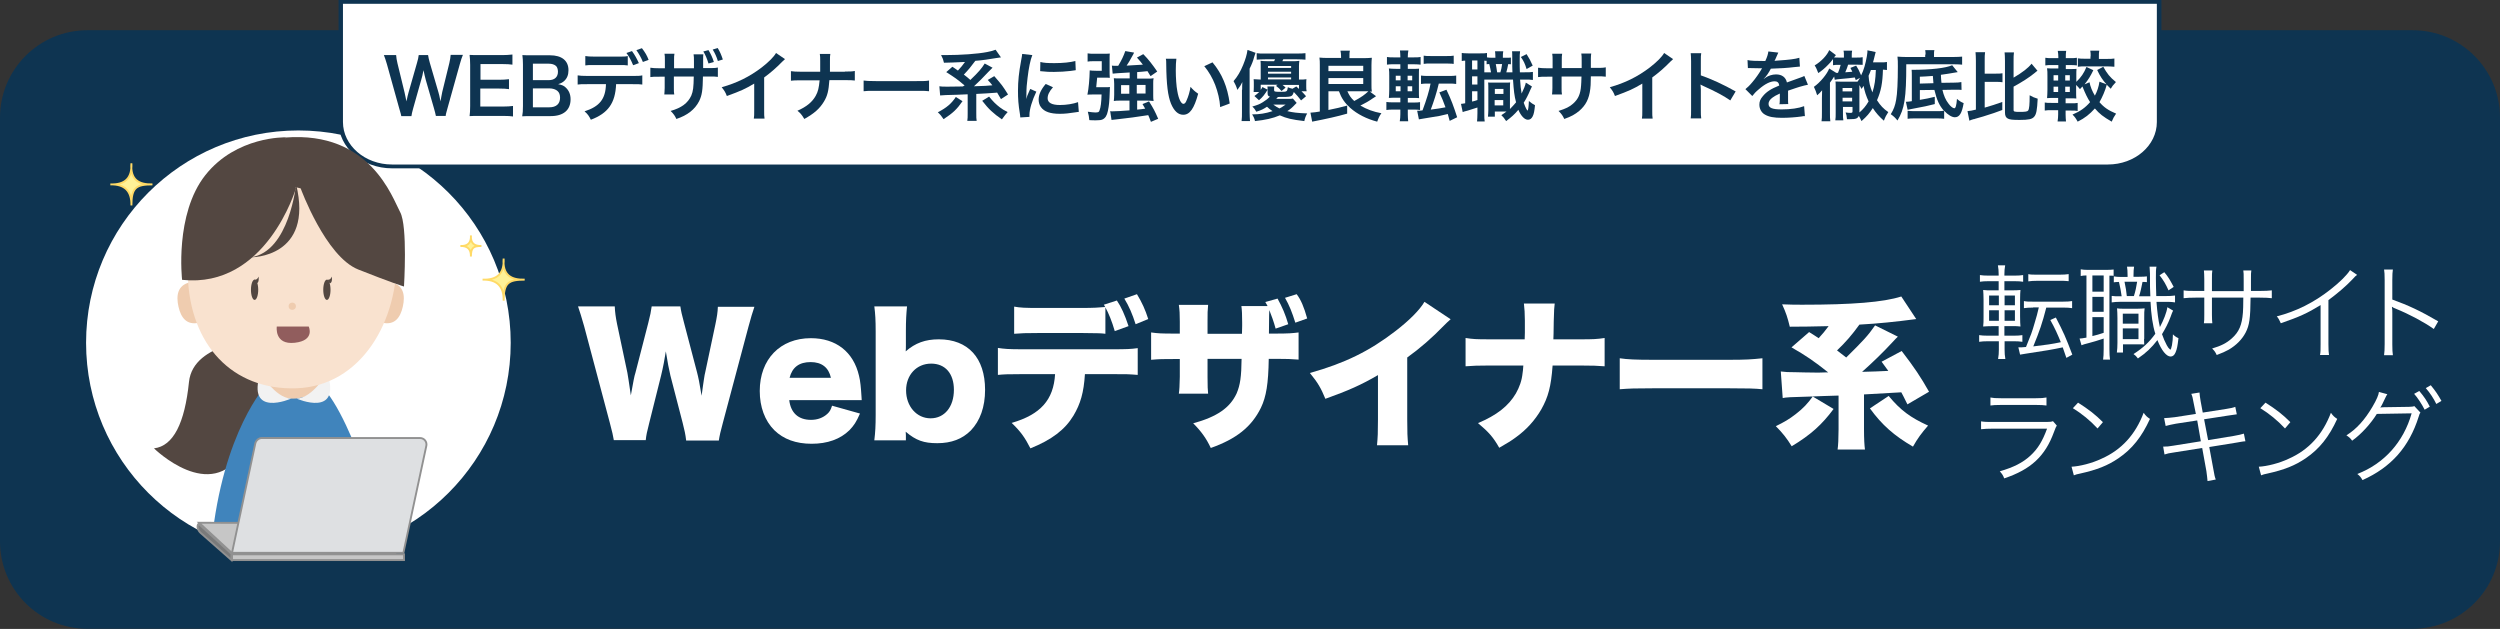 <?xml version="1.0" encoding="UTF-8"?> <svg xmlns="http://www.w3.org/2000/svg" xmlns:xlink="http://www.w3.org/1999/xlink" version="1.1" id="Layer_2" x="0px" y="0px" viewBox="0 0 1307 328.8" style="enable-background:new 0 0 1307 328.8;" xml:space="preserve"><rect x="0" y="0" width="1307" height="328.8" fill="#333333" stroke="none"/> <style type="text/css"> .st0{fill:#0E3451;} .st1{fill:#FFFFFF;} .st2{fill:#534741;} .st3{fill:#4084BC;} .st4{fill:#EFCCAF;} .st5{fill:#F2F2F2;} .st6{fill:#F9E2CF;} .st7{fill:#915D5D;} .st8{fill:#C6C6C6;stroke:#919191;stroke-miterlimit:10;} .st9{fill:#7A7A7A;stroke:#919191;stroke-miterlimit:10;} .st10{fill:#DEE0E2;stroke:#919191;stroke-miterlimit:10;} .st11{fill:#FFF297;stroke:#FFDA66;stroke-miterlimit:10;} </style> <g id="Layer_1-2"> <g> <path class="st0" d="M45.7,15.8h1215.6c25.3,0,45.7,20.5,45.7,45.7V283c0,25.3-20.5,45.7-45.7,45.7H45.7C20.5,328.8,0,308.3,0,283 V61.5C0,36.2,20.5,15.8,45.7,15.8z"></path> <circle class="st1" cx="156" cy="179.2" r="111"></circle> <g> <path class="st1" d="M178.2,1h950.6v62.8c0,12.8-12,23.2-26.7,23.2H204.9c-14.8,0-26.7-10.4-26.7-23.2V1L178.2,1z"></path> <path class="st0" d="M1102.1,88H204.9C189.6,88,177,77.2,177,63.8V0H1130v63.8C1130,77.2,1117.4,88,1102.1,88z M179.3,2v61.8 c0,12.2,11.5,22.2,25.6,22.2h897.1c14.1,0,25.6-9.9,25.6-22.2V2H179.3z"></path> </g> <g> <path class="st2" d="M136.7,177.4l11.1,5.8c-20.4,5.6-4.3,25.1-20.9,52.8s-46.4-1.6-46.4-1.6c10.2-1.2,16.1-13.3,18.3-34.7 S136.7,177.5,136.7,177.4L136.7,177.4z"></path> <path class="st3" d="M139.2,201.3c0,0-22.7,23.8-28.6,82.6c0,0,81.6,1.7,87.7,0s-17.6-76.6-33.4-84.2L139.2,201.3L139.2,201.3z"></path> <path class="st4" d="M137.1,194.7l-0.4,9.8c0,0,11.4,5.2,19.9,3.6s12.5-5.1,12.5-5.1l-1.5-8.5L137.1,194.7L137.1,194.7z"></path> <path class="st4" d="M104.1,168.7c-6.5,1.5-9.5-2.6-10.8-8.4c-1.3-5.8-0.5-11.2,6-12.7"></path> <path class="st5" d="M136.2,194.7c0,0,7.3,13.2,16,13.7C152.2,208.4,128.5,218.8,136.2,194.7z"></path> <path class="st5" d="M171.1,194.7c0,0-7.3,13.2-16,13.7C155.1,208.4,178.8,218.8,171.1,194.7z"></path> <path class="st4" d="M199.8,168.7c6.5,1.5,9.5-2.6,10.8-8.4c1.3-5.8,0.5-11.2-6-12.7"></path> <path class="st6" d="M207.4,132.3c1.2,35.7-18.7,69.5-52.4,70.7c-33.7,1.1-55.6-22.9-56.8-58.6c-1.2-35.7,18.7-69.5,52.4-70.7 S206.2,96.6,207.4,132.3L207.4,132.3z"></path> <ellipse class="st2" cx="133.1" cy="151.5" rx="1.9" ry="5.3"></ellipse> <ellipse class="st2" cx="170.9" cy="151.5" rx="1.9" ry="5.3"></ellipse> <circle class="st4" cx="152.8" cy="160.1" r="1.9"></circle> <path class="st7" d="M144.7,170.7c0,0-1.4,9.7,9.4,8.5s7.3-8.5,7.3-8.5"></path> <path class="st2" d="M171.2,146.2c0,0,1.4,0.5,2.3-1.6c0,0,0.5,3.5-1.2,3.5L171.2,146.2L171.2,146.2z"></path> <path class="st2" d="M132.9,146.2c0,0,1.4,0.5,2.3-1.6c0,0,0.5,3.5-1.2,3.5L132.9,146.2L132.9,146.2z"></path> <path class="st2" d="M154.7,98.5c0,0-15.5,52.5-59.5,47.8c0,0-4-34.4,12.2-54.8c16.2-20.4,41.9-19.7,41.9-19.7L154.7,98.5 L154.7,98.5z"></path> <path class="st2" d="M149.2,71.9l-2.8,23.9l10.8,2.7c0,0,13,35.6,30.1,42.4s23.9,8.9,23.9,8.9s2-31.6-2-38.9 S193.7,68.4,149.2,71.9L149.2,71.9z"></path> <path class="st2" d="M154.8,96.3c0,0-3.5,35.3-23.6,38.2C131.1,134.6,164.2,134.8,154.8,96.3z"></path> <g> <polygon class="st8" points="104.1,273.3 193.6,273.5 206.3,289.1 121.2,289.1 "></polygon> <path class="st9" d="M121,289.5l-17.2-15.7l0,0c-1,1.2-0.5,3.4,1.2,4.9l16,14.1V289.5z"></path> <path class="st10" d="M136.9,229h82.7c2.1,0,3.7,1.9,3.3,4l-12,56h-89.6l12.2-57.3C133.9,230.2,135.3,229,136.9,229z"></path> <rect x="121.3" y="289.8" class="st8" width="89.9" height="3"></rect> </g> </g> <g> <path class="st1" d="M358.7,230.1c-0.3-2.7-0.9-5.6-1.8-9l-6.4-24.7c-0.8-3.3-1.5-7.1-2.4-12.7c-0.5,3.4-1.5,8.7-2.5,12.7 l-6.2,24.8c-1.1,4.2-1.6,6.6-1.8,8.9h-16.7c-0.4-2.4-0.8-4.2-2.1-9.1l-13.4-50.4c-1.2-4.3-2.4-8.1-3.2-10.4h19.2 c0.1,3,0.5,5.7,1.2,9.2l5.4,25.5c0.3,1.3,0.8,5.2,1.8,11.8c1.3-7.1,1.8-10.1,2.4-11.8l6.7-26c1-3.8,1.5-6.4,1.8-8.7h15 c0.3,2.2,0.8,4.5,1.9,8.5l6.8,25.9c0.7,2.7,1.3,5.5,2.4,12.3c0.2-1.6,0.2-1.6,0.7-5.1c0.3-1.8,0.8-5.9,1.2-7.2l5.3-25 c0.8-3.9,1.2-6.3,1.3-9.2h19.1c-0.8,2.3-2,6.2-3.1,10.4l-13.4,50.3c-1.1,3.9-1.8,7.1-2.1,9.2H358.7z"></path> <path class="st1" d="M412.6,209.1c0.8,6.8,4.8,10.4,11.4,10.4c3.4,0,6.3-1.1,8.5-3.1c1.3-1.2,1.8-2.1,2.5-4.3l14.6,4.1 c-1.9,4.4-3.2,6.3-5.5,8.7c-4.8,4.7-11.5,7.1-19.8,7.1c-8.2,0-14.7-2.4-19.5-7.1c-5-5-7.6-12.2-7.6-20.5 c0-16.6,10.7-27.6,26.7-27.6c13.1,0,22.3,7.1,25.2,19.7c0.7,2.7,1,6.2,1.3,11c0,0.3,0,0.8,0.1,1.7H412.6z M434.4,197.5 c-1.2-5.4-4.8-8.2-10.6-8.2c-6,0-9.6,2.7-11,8.2H434.4z"></path> <path class="st1" d="M457.1,230.1c0.5-4,0.7-7.6,0.7-13.2v-43.5c0-6.1-0.2-9.2-0.7-13.2h17.1c-0.4,4-0.6,7.1-0.6,13.2v7.1 c0,1.3,0,2-0.1,3.2c5-4.4,10.3-6.3,17.3-6.3c15.3,0,24.2,9.7,24.2,26.4c0,9-2.6,16.2-7.5,21.3c-4.4,4.4-10.1,6.6-17.5,6.6 c-7,0-11.1-1.4-16.5-6c0,0.3,0.1,1.3,0.1,1.8v2.7H457.1z M486.8,190.1c-7.6,0-13.1,5.9-13.1,14c0,8.3,5.5,14.6,12.8,14.6 c7.3,0,12.2-6,12.2-14.9C498.7,195.3,494.2,190.1,486.8,190.1z"></path> <path class="st1" d="M567.2,195.6c-0.6,9.6-2.3,15.5-6,21.7c-4.4,7.3-11.3,12.6-22.5,17.1c-2.9-5.7-5.1-8.8-9.8-13.3 c15.1-4.4,21.9-12,22.7-25.5h-17.2c-7.7,0-9.6,0.1-12.7,0.4v-14.1c3.3,0.5,5.5,0.7,12.9,0.7h46.8c7.7,0,9.9-0.1,13.4-0.6v14 c-5-0.4-5.5-0.4-13.1-0.4H567.2z M565.4,161c6.3,0,9.2-0.2,12.4-0.5c-0.3-0.5-0.3-0.6-0.7-1.2l6.8-2.2c2.2,3.2,4.2,7.6,6.1,13.4 l-7.2,2.6c-1.5-5.2-3.2-9.3-4.9-12.4v13.8c-2.5-0.3-3-0.3-12.3-0.4h-22.3c-7.1,0-9.4,0.1-13.1,0.4v-14.2 c3.4,0.6,5.5,0.7,13.4,0.7H565.4z M593.7,169.5c-1.7-5.3-3.4-9.3-5.9-13.4l6.6-2.3c2.7,4.5,4.3,8,5.9,13L593.7,169.5z"></path> <path class="st1" d="M662.6,159.8c-0.3-0.5-0.5-0.9-1.1-1.9l6.4-1.8c2.4,4.3,4.2,8.5,5.6,13.4l-6.6,2.3c-0.9-3.4-2.4-7.5-3.3-9.7 c-0.1,1.3-0.1,1.5-0.1,2.7c0,1.8,0,5-0.1,9.6h3.4c7,0,9-0.2,12.1-0.6V188c-3.7-0.3-6.2-0.4-11.8-0.4h-3.8 c-0.2,13-1.3,19.8-4.1,25.6c-4.9,10-12.9,16.3-26.2,21c-2.4-5.1-5-8.7-9.2-12.9c12.5-3.4,19.2-8.1,22.7-15.6 c1.9-4.5,2.5-8.8,2.6-18.1h-17.8v9.5c0,5.2,0.1,6.5,0.3,8.7h-15.3c0.3-2,0.4-4.1,0.5-8.8v-9.3h-3.2c-6,0-7.1,0-11.8,0.4v-14.3 c3.5,0.5,5.4,0.6,12.1,0.6h2.9v-6.2c0-4-0.1-6-0.5-8.8h15.3c-0.3,3.4-0.3,3.9-0.3,8.6v6.5h18c0-1.8,0.1-3.5,0.1-4.1 c0-0.9,0-1.6,0-1.8c0-4-0.1-6.4-0.4-8.6H662.6z M677.2,168.7c-1.7-5.4-3.1-9-5.4-13l6.1-1.9c2.2,2.9,3.8,6.6,5.5,12.7 L677.2,168.7z"></path> <path class="st1" d="M758.4,166.9c-1.8,1.6-1.9,1.7-3.3,3.1c-6.6,6.8-12.6,12-19.4,16.9v32.3c0,6.9,0.1,9.1,0.5,13.6h-16.3 c0.4-4.5,0.5-6.3,0.5-13.5v-23.2c-8.7,5.1-15.5,8.1-27.5,12.4c-2.3-5.6-3.9-8.4-8.1-13.5c18.2-5.1,31.1-11.4,44.6-21.8 c7.2-5.5,12.9-11.2,15.3-15.4L758.4,166.9z"></path> <path class="st1" d="M826.3,177.4c6.6,0,8.7-0.1,12.6-0.7v14.8c-4.1-0.3-6.1-0.4-12.3-0.4h-14.9c-0.8,11-2.3,16.5-5.9,22.9 c-3.3,5.7-7.8,10.7-13.4,14.7c-2.4,1.8-4.3,2.9-8.6,5.4c-3.1-5.5-5.5-8.2-11.1-12.9c9.8-4.1,16-9,19.8-15.5 c1.9-3.4,3.1-6.7,3.5-10.6c0.2-1.3,0.2-1.3,0.4-4h-18c-6,0-8,0.1-12.2,0.4v-14.8c3.8,0.6,5.5,0.7,12.4,0.7h18.5 c0-1.2,0-1.2,0.1-3.4v-4.4c0-0.5,0-0.5,0-2c0-3.4-0.2-6.5-0.5-8.9h16.1c-0.3,2.4-0.3,2.7-0.5,9.2c-0.1,3.2-0.1,3.2-0.1,6.6 c0,1.1-0.1,2.1-0.1,2.9H826.3z"></path> <path class="st1" d="M846.8,187.3c3.9,0.6,8.5,0.8,17.2,0.8h40.2c8.4,0,11.6-0.2,17.2-0.8v16.2c-4-0.4-7.7-0.5-17.3-0.5h-40 c-9.4,0-12.2,0.1-17.3,0.5V187.3z"></path> <path class="st1" d="M958.6,213.8c-6,8.1-11.9,13.5-21.9,19.5c-2.5-4.1-4.9-7.1-8.3-10.5c4.5-2.2,6.9-3.6,10.4-6.3 c4-3.1,6.2-5.5,8.9-9.2L958.6,213.8z M992.2,176c-0.4,0.3-1.5,1.5-3,3.1c-4.5,4.9-10.7,10.9-15.7,15.3c5-0.1,9.6-0.3,13.7-0.5 c-1.1-1.5-1.8-2.5-3.5-4.8l10.5-5.6c6.6,8.6,9.9,13.5,14.3,21.3l-11.3,6.6c-1.9-3.9-2.5-5-3.2-6.3c-11.6,0.7-18.1,1-19.5,1.1 v18.2c0,5,0.2,8.4,0.5,10.6h-14.3c0.3-2,0.5-5.9,0.5-10.6v-17.6c-5.9,0.2-10.7,0.3-14.4,0.5c-11.3,0.3-12.9,0.4-14.8,0.8l-1-13.9 c2.4,0.3,3.6,0.4,8.2,0.4c1.3,0,2.7,0.1,4.1,0.1c3.6,0.1,5.8,0.1,7.3,0.1c0.7,0,1.5,0,3.4-0.1c0.3,0,0.9,0,1.8,0 c-7.3-5.8-11.5-8.7-19.2-13.1l9.2-8c2.5,1.6,3.1,1.9,5,3.2c2.3-2.5,3-3.4,5.2-6.3c-7.7,0.2-14.5,0.3-20.3,0.3 c-1.2-4.9-1.9-7.1-4-11.7c5,0.2,7.1,0.2,10.6,0.2c26.1,0,42.3-1.3,51.7-4.3l7.8,11.8c-10.5,1.4-20.2,2.4-29.7,2.9 c-3.9,5.4-7.2,9.2-11.7,13.5c1.9,1.4,2.4,1.8,4.8,3.7c8.8-8.7,11.3-11.3,15.1-16.8L992.2,176z M987.4,207 c6.2,7.5,11.4,11.3,20.6,15.5c-3.4,3.9-5.5,6.7-7.9,11c-9.8-5.7-16.2-11.3-22.5-20L987.4,207z"></path> </g> <g> <path class="st0" d="M227.9,60.7c-0.2-1-0.6-2.7-1-4l-4.3-14.9c-0.4-1.6-0.8-3.1-1.2-5.1c-0.4,2.3-0.8,3.8-1.2,5.1l-4.2,14.9 c-0.5,1.8-0.8,3.1-0.9,4h-5.3c-0.2-1-0.2-1-1.1-4.1l-6.4-23c-0.7-2.3-1.1-3.6-1.6-4.8h6.4c0.1,1.4,0.3,2.6,0.7,4.3l3.7,15.2 c0.3,1.2,0.7,3.3,1,4.7c0.5-2.5,0.8-3.6,1.1-4.7l4.4-15.4c0.5-1.7,0.8-3,0.9-4.1h4.9c0.1,1,0.5,2.5,0.9,4l4.5,15.4 c0.3,1,0.5,1.8,1.1,4.8c0.2-0.9,0.2-0.9,0.4-2.3c0.1-0.6,0.4-2.2,0.5-2.6l3.7-15.1c0.4-1.5,0.6-3.2,0.7-4.3h6.4 c-0.6,1.4-0.9,2.4-1.6,4.8l-6.4,22.9c-0.3,1.1-0.5,1.8-0.6,2.2c-0.3,1.1-0.3,1.1-0.4,2H227.9z"></path> <path class="st0" d="M268.3,60.9c-1.4-0.2-2.7-0.3-5.2-0.3h-12.5c-2.4,0-3.5,0-5.1,0.1c0.2-1.6,0.3-2.9,0.3-5.3V33.9 c0-2.1-0.1-3.3-0.3-5.2c1.6,0.1,2.6,0.1,5.1,0.1h12.1c2,0,3.3-0.1,5.2-0.3v5.3c-1.5-0.2-2.8-0.3-5.2-0.3h-11.5v8.2h9.7 c2.1,0,3.4-0.1,5.2-0.3v5.2c-1.6-0.2-2.7-0.3-5.2-0.3h-9.8v9.4h12c2.2,0,3.4-0.1,5.1-0.3V60.9z"></path> <path class="st0" d="M278.1,60.7c-2.3,0-3.5,0-5.1,0.1c0.3-1.7,0.4-2.8,0.4-5.4V33.7c0-1.8-0.1-3.3-0.3-4.9 c1.7,0.1,2.3,0.1,5,0.1h9.4c6.2,0,9.7,2.8,9.7,7.8c0,2.4-0.7,4.2-2.2,5.6c-0.9,0.8-1.6,1.2-3.2,1.7c2,0.4,3,0.8,4,1.8 c1.6,1.5,2.5,3.5,2.5,6.1c0,5.6-3.7,8.8-10.4,8.8H278.1z M286.9,41.9c3,0,4.8-1.6,4.8-4.4c0-1.3-0.4-2.4-1-3 c-0.9-0.8-2.2-1.2-3.8-1.2h-8.3v8.6H286.9z M278.6,56.1h8.6c3.6,0,5.6-1.8,5.6-5c0-1.6-0.4-2.7-1.3-3.5c-1-0.9-2.5-1.4-4.4-1.4 h-8.5V56.1z"></path> <path class="st0" d="M322.1,44c-0.4,9.9-4.2,15.2-13.2,18.6c-1-2-1.6-2.9-3.3-4.4c7.8-2.5,11-6.4,11.2-14.2h-9.7 c-3.1,0-3.7,0-5.1,0.2v-4.8c1.4,0.2,2.2,0.3,5.2,0.3h23.4c3,0,3.8,0,5.2-0.3v4.8c-1.4-0.2-2-0.2-5.1-0.2H322.1z M328.1,34.2 c-1.2-0.2-1.8-0.2-5.1-0.2h-11.9c-3.3,0-3.8,0-5.1,0.2v-4.9c1.4,0.2,2.2,0.3,5.2,0.3h11.8c3,0,3.8,0,5.2-0.3V34.2z M330.4,26.7 c1.5,2.1,2.4,3.7,3.6,6.3l-3,1.1c-1.1-2.7-2-4.3-3.5-6.4L330.4,26.7z M336.1,32.4c-0.9-2.3-2.1-4.3-3.4-6.2l2.9-1 c1.6,2.1,2.6,3.7,3.5,6.1L336.1,32.4z"></path> <path class="st0" d="M362.8,35.8c0-1,0-2,0-2.4c0-0.5,0-0.9,0-1c0-2.1,0-3-0.2-4h5.1c-0.1,1-0.1,1.2-0.1,2.6c0,1.5,0,3,0,4.6h2.5 c3,0,3.8,0,5.2-0.3v4.9c-1.4-0.2-1.9-0.2-5.2-0.2h-2.6c-0.1,7.2-0.5,9.8-2,12.9c-2.2,4.3-6.1,7.4-11.9,9.3 c-0.7-1.6-1.4-2.6-3-4.2c5.7-1.6,9-4.1,10.8-8c1-2.4,1.2-4.4,1.3-10h-10.4v6c0,1.8,0,2.4,0.2,3.4h-5.2c0.1-0.8,0.1-1.3,0.2-3.4 v-5.9h-2.4c-3.2,0-3.8,0-5.1,0.2v-4.9c1.4,0.2,2.2,0.3,5.2,0.3h2.4v-4c0-2,0-2.6-0.2-3.6h5.2c-0.2,1.3-0.2,1.5-0.2,3.4v4.2H362.8 z M370.4,26.2c1.2,2,2.1,3.9,2.8,6.2l-2.8,0.8c-0.8-2.6-1.6-4.5-2.7-6.3L370.4,26.2z M375.3,31.9c-0.6-2-1.5-4.1-2.7-6l2.6-0.8 c1.1,1.7,1.9,3.6,2.7,6L375.3,31.9z"></path> <path class="st0" d="M410.4,30.9c-0.7,0.6-0.9,0.8-1.5,1.4c-3,3.1-6,5.7-9.4,8.2v17.1c0,2.2,0,3.4,0.2,4.4h-5.6 c0.2-1.2,0.2-2,0.2-4.3V43.7c-4.7,2.8-6.9,3.8-14.3,6.5c-0.8-2.1-1.3-2.8-2.7-4.6c7.9-2.2,14.6-5.5,21-10.4 c3.6-2.8,6.3-5.5,7.4-7.5L410.4,30.9z"></path> <path class="st0" d="M441.7,37.4c2.8,0,3.6,0,5.2-0.3v5c-1.4-0.2-2.5-0.2-5.1-0.2h-8.2c-0.4,5.6-1,8.2-2.9,11.3 c-2.2,3.6-5,6.1-10.2,9c-1.4-2.3-2-3-3.6-4.3c4.8-2.1,7.8-4.6,9.6-7.9c1.2-2.2,1.6-4,2-8h-9.9c-2.6,0-3.7,0-5.1,0.2v-5 c1.6,0.2,2.4,0.3,5.2,0.3h10.1c0-1.7,0-2.4,0-3.1v-2.4c0-1.7,0-2.8-0.2-3.8h5.5c-0.2,1.3-0.2,1.3-0.2,3.8l0,2.4 c0,2.6,0,2.6,0,3.1H441.7z"></path> <path class="st0" d="M451.4,42.1c1.8,0.2,2.5,0.3,6.5,0.3h21.3c4,0,4.7,0,6.5-0.3v5.6c-1.6-0.2-2-0.2-6.5-0.2h-21.2 c-4.5,0-4.9,0-6.5,0.2V42.1z"></path> <path class="st0" d="M503.2,52.9c-2.9,4.2-5,6.2-9.9,9.4c-0.9-1.4-1.8-2.5-3-3.6c4.6-2.4,7.1-4.5,9.4-8L503.2,52.9z M504.3,44.7 c-4-3.4-4.9-4-9.6-7l3.2-2.8c0.7,0.4,1.6,1.1,2.9,2c1.5-1.6,2.5-2.8,3.7-4.5c-6.7,0.3-6.7,0.3-11,0.4c-0.4-1.7-0.6-2.3-1.5-4 c1.1,0,2,0,2.5,0c7.7,0,16.6-0.6,21.6-1.6c1.9-0.4,2.5-0.5,4.4-1.2l2.8,4c-0.7,0.1-0.7,0.1-2.8,0.4c-2.6,0.5-7.6,1.2-10.6,1.4 c-2.2,3-3.7,4.8-6,7.2c1.4,1.1,2,1.5,3.4,2.8c4.2-4,6-6.1,7.5-8.6l4.1,2.2c-0.2,0.2-0.2,0.2-0.6,0.6c0,0-0.2,0.2-0.5,0.5 c-0.2,0.2-0.6,0.6-1.2,1.2c-1.7,1.9-5.4,5.6-7.4,7.4c6.2-0.2,6.2-0.2,9.6-0.5c-0.6-0.8-1.1-1.4-2.4-2.8l3.4-2 c4.2,4.8,4.5,5.3,7.2,9.6l-3.7,2.4c-1.1-1.9-1.5-2.5-2-3.4c-0.4,0-0.4,0-1,0.1c-2,0.2-7.6,0.5-9.9,0.6v10.1c0,2,0,2.9,0.2,4h-4.9 c0.2-1.2,0.2-2,0.2-4v-9.9c-1.8,0.1-9.5,0.4-11.4,0.4c-2,0.1-2.1,0.1-3,0.2l-0.4-4.8c1.4,0.2,1.6,0.2,4.4,0.2c3.6,0,4,0,7.8-0.1 L504.3,44.7L504.3,44.7z M517.1,50.5c2,2.5,3.5,4,5.6,5.6c1.2,0.9,2.1,1.5,4.1,2.5c-1.1,1.2-1.5,1.7-3,3.8c-4.4-3-7-5.4-10.3-9.7 L517.1,50.5z"></path> <path class="st0" d="M533.4,61.4c0-0.7-0.1-1-0.2-1.9c-0.8-4.8-1-7.9-1-12c0-5.2,0.5-9.7,1.6-15.6c0.4-2.2,0.5-2.6,0.6-3.7 l5.3,0.6c-1,2.4-1.9,6.8-2.5,12c-0.4,3-0.6,5.4-0.6,8.8c0,0.9,0,1.2-0.1,2.2c0.4-1.4,0.5-1.7,2.1-5.3l3.2,1.4 c-2.2,4.6-3.6,9.3-3.6,12.1c0,0.2,0,0.6,0,1.1L533.4,61.4z M550.5,45.6c-2,2.3-2.8,4-2.8,5.8c0,2.3,2.2,3.5,6.4,3.5 c3.5,0,7-0.6,9.5-1.5l0.4,5.1c-0.6,0-0.7,0.1-1.6,0.2c-3.2,0.5-5.6,0.8-8.3,0.8c-5,0-8.2-1.1-9.9-3.5c-0.8-1-1.2-2.5-1.2-3.9 c0-2.6,1.2-5.3,3.7-8.2L550.5,45.6z M543.9,32.4c1.8,0.5,3.9,0.6,7.4,0.6c4.4,0,8.2-0.4,10.9-1.1l0.2,4.8c-0.3,0-0.9,0.1-2.8,0.4 c-2.6,0.3-5.6,0.5-8.6,0.5c-2.9,0-3,0-7.2-0.4L543.9,32.4z"></path> <path class="st0" d="M577.5,45.6c1.3,0,2.1,0,2.8-0.1c-0.1,0.8-0.1,1.1-0.1,1.9c-0.2,6-0.4,7.7-1,10.6c-0.5,2.4-1.3,3.7-2.7,4.4 c-0.8,0.4-1.8,0.5-3.5,0.5c-1.2,0-2.3,0-3.5-0.1c-0.2-1.8-0.3-2.7-0.8-4.4c1.5,0.2,3,0.4,3.9,0.4c1.5,0,2-0.2,2.2-1 c0.7-1.7,1-4.4,1.1-8.4h-4.6c-1.1,0-1.8,0-2.8,0.1c0.7-3.4,1.1-8.1,1.2-12.7c0.9,0.1,1.4,0.2,3.3,0.2h3V32h-3.9 c-1.6,0-2.6,0-3.5,0.2v-4.3c0.9,0.2,1.9,0.2,3.7,0.2h4.8c1.3,0,2.2,0,3.1-0.1c-0.1,1-0.1,1.8-0.1,3v6c0,1.2,0,2.4,0.1,3.7 c-0.8-0.1-1.6-0.1-2.8-0.1h-3.8c-0.3,3.4-0.3,3.4-0.5,5H577.5z M590.4,37.9c-5.3,0.3-8.2,0.5-8.7,0.6l-0.4-4.2 c0.6,0.1,1.2,0.1,2.1,0.1c0.3,0,0.3,0,1.2,0c1.8-3,2.8-5.1,3.7-7.7l4.6,0.8c-0.4,0.9-0.4,0.9-1.5,2.8c-0.8,1.4-1.2,2.3-2.4,4 c3-0.2,5.8-0.3,8.5-0.5c-0.9-1.2-1.5-1.9-3.1-3.7l3.3-1.8c2.8,2.8,4.9,5.6,7.3,9.1l-3.5,2.4c-0.8-1.4-1.1-1.8-1.6-2.6 c-2.2,0.2-3.5,0.4-5.4,0.5v3.4h5.4c1.4,0,2.2,0,3.2-0.2c-0.2,0.9-0.2,1.6-0.2,2.8v6c0,1.4,0,2.1,0.2,3.1c-1-0.1-2.1-0.2-3.3-0.2 h-5.3v4.7c2.2-0.2,2.2-0.2,4.2-0.5c-0.4-0.7-0.7-1.2-1.4-2.4l3.4-1.4c2.4,3.8,3.1,5.2,4.8,9.1l-3.8,1.6c-0.7-1.8-0.9-2.5-1.4-3.5 c-4.9,0.8-11.7,1.7-16.5,2.2c-1.9,0.2-2,0.2-2.7,0.3l-0.7-4.6c0.5,0.1,0.8,0.1,1.2,0.1c1.6,0,5.3-0.2,8.9-0.5v-5.1h-4.8 c-1.5,0-2.4,0-3.4,0.2c0.1-1,0.2-2,0.2-3.2v-5.7c0-1-0.1-2-0.2-3c1,0.1,1.8,0.1,3.4,0.1h4.9V37.9z M586.1,44.5v4.5h4.3v-4.5 H586.1z M594.3,48.9h4.6v-4.5h-4.6V48.9z"></path> <path class="st0" d="M615,30.8c-0.2,1.5-0.3,3.4-0.3,6.1c0,3.5,0.3,8.3,0.8,10.7c0.7,4.2,2,6.7,3.2,6.7c0.6,0,1.2-0.6,1.6-1.7 c1-2.2,1.7-4.6,2.1-7.2c1.4,1.6,2,2.2,4,3.6c-2.1,7.8-4.4,11-7.8,11c-2.7,0-4.8-2-6.4-5.8c-1.6-4-2.4-9.8-2.5-20.9 c0-1.4,0-1.7-0.2-2.6H615z M633.9,32.6c5,6,7.8,12.7,9,21.5l-5,1.9c-0.2-3.8-1.2-7.9-2.6-11.6c-1.4-3.6-3.3-6.9-5.7-9.8 L633.9,32.6z"></path> <path class="st0" d="M649.4,46.9c0-1.8,0-2.6,0.1-4c-0.7,1.5-1.2,2.2-2.6,4.1c-0.6-2-1.2-3.2-2-4.6c2.1-2.4,3.6-5,5-8.4 c1.2-3,1.9-5.1,2.3-7.9l4.2,1.5c-0.2,0.7-0.2,0.7-0.7,2.1c-0.6,2.3-1.3,4-2.4,6.2v22.8c0,1.7,0.1,3,0.2,4.6h-4.4 c0.2-1.6,0.2-2.8,0.2-4.7V46.9z M677.9,53.8c-0.2,0.2-0.2,0.2-0.8,0.8c-1.6,1.7-2.4,2.4-4.1,3.5c2.8,0.7,5.3,1,10.4,1.2 c-0.8,1.4-1.2,2.5-1.5,4c-6.7-0.8-9.2-1.4-12.8-3c-3.8,1.6-7.5,2.4-13,3c-0.2-1.2-0.7-2.3-1.5-3.5c4,0,7-0.5,10.7-1.7 c-1.3-0.8-1.9-1.4-2.9-2.3c-2,1.3-3,1.8-5.6,2.6c-0.6-1.1-1.1-1.8-2.1-2.7c2.7-0.8,3.8-1.2,5.4-2.2c1.6-1,2.7-1.8,3.8-3 c-1-0.3-1.2-0.7-1.2-1.9V47c0-0.8,0-1.3-0.1-1.8h3.6c-0.1,0.5-0.1,1-0.1,1.6v0.3c0,0.8,0.4,0.9,3.1,0.9c3.7,0,3.7,0,4.1-2.4 c1,0.4,1.4,0.6,2.4,0.8l2-1.2c0.7,0.6,0.8,0.7,1.4,1.3v-2.1h-8.6c0.7,0.5,1,0.8,1.6,1.4l-2.1,1.8c-1.1-1.3-1.6-1.7-2.9-2.7 l0.8-0.6h-8.8V47c0.4-0.5,0.5-0.8,0.9-1.5l2.7,1.4c-1.6,2.6-2.5,3.8-4.5,5.5l-2.4-2.2c1.2-0.9,1.7-1.3,2.5-2.1h-2.9 c0-0.4,0.1-1.3,0.1-2.8V44c0-1.2,0-1.8-0.1-2.6c1.1,0.1,1.6,0.1,3.7,0.2v-7c0-1.2,0-1.9-0.1-2.8c1.1,0.1,2.2,0.2,4,0.2h3.1 c0.2-0.4,0.2-0.5,0.5-1h-5.2c-1.8,0-3.3,0.1-4.4,0.2v-3.4c1,0.2,2.3,0.2,4.4,0.2h16.6c2.1,0,3.5-0.1,4.5-0.2v3.4 c-1.2-0.1-2.5-0.2-4.4-0.2h-7.2c-0.2,0.5-0.3,0.6-0.5,1h4.9c1.8,0,2.8,0,4-0.2c-0.1,0.9-0.2,1.5-0.2,2.7v7.1c2,0,2.7,0,3.9-0.2 c-0.1,0.8-0.1,1.5-0.1,2.6v1c0,1.1,0,2,0.2,2.7h-2.7c1,1,1.4,1.4,2.4,2.6l-2.6,2.2c-1.3-1.7-2.5-3.1-3.8-4.4 c-0.9,2.6-0.9,2.6-8.3,2.6c-0.3,0.3-0.6,0.6-0.9,1h5.8c1.5,0,2.4,0,2.9-0.2L677.9,53.8z M675,35.5v-1h-12.1v1H675z M675,38.5v-1 h-12.1v1H675z M675,41.5v-1h-12.1v1H675z M665.7,54.7c1,0.8,1.9,1.3,3.2,2c0.9-0.4,1-0.5,3.2-2H665.7z"></path> <path class="st0" d="M694.5,47.7v9.8c3.8-0.8,6.7-1.4,9.8-2.3l0,4.2c-5.2,1.5-10.6,2.7-18.3,4.2l-0.9-4.7 c2.2-0.2,2.8-0.2,4.9-0.6V34.1c0-1.6,0-2.8-0.2-4c1.1,0.1,2.5,0.2,4,0.2h7.3v-1c0-0.9-0.1-1.8-0.3-2.8h4.9 c-0.2,0.8-0.2,1.6-0.2,2.9v1h7.7c1.5,0,2.8-0.1,4-0.2c-0.1,0.8-0.2,2.5-0.2,4v9.7c0,1.9,0,2.9,0.2,4c-0.5,0-0.6,0-1,0l3.2,2.4 c-0.6,0.4-0.6,0.4-1.7,1.1c-2.1,1.5-4.1,2.6-6.5,3.8c3.5,2,6.7,3.2,11,4c-1,1.4-1.4,2.2-2.2,4.4c-5.4-1.4-10.4-3.9-14.1-7.2 c-2.9-2.6-4.6-5.1-5.9-8.7H694.5z M694.5,37.2h18.2v-2.8h-18.2V37.2z M694.5,43.9h18.2v-3.1h-18.2V43.9z M704.4,47.7 c1,2.2,1.9,3.6,3.6,5.1c3.7-2,5.4-3.2,7.4-5.1c-1,0-1.3,0-1.7,0H704.4z"></path> <path class="st0" d="M736,59.9c0,1.3,0.1,2.3,0.2,3.5h-4.4c0.2-1.3,0.3-2.3,0.3-3.7v-2.4h-3.4c-1.7,0-2.7,0-3.9,0.2v-4.2 c1.1,0.2,1.9,0.2,3.7,0.2h3.6v-2.4h-1.9c-1.8,0-2.8,0-4.1,0.1c0.1-1.3,0.2-2.6,0.2-4.5v-6.7c0-1.9,0-3-0.2-4.2 c1.1,0.1,1.9,0.2,4,0.2h2v-2.4h-3.3c-1.7,0-2.5,0-3.7,0.2v-4c1.1,0.2,1.9,0.2,3.9,0.2h3.1v-0.4c0-1.2-0.1-2.1-0.2-3.2h4.4 c-0.2,1.1-0.3,2-0.3,3.2v0.4h2.8c2,0,2.8,0,3.9-0.2v4c-1.2-0.1-1.7-0.2-3.7-0.2h-3v2.4h2.5c1.8,0,2.6,0,3.4-0.1 c-0.1,0.8-0.1,1.8-0.1,3.9V47c0,2.4,0,3.4,0.1,4.3c-0.8-0.1-1.6-0.1-3.5-0.1H736v2.4h3.1c1.5,0,2.2,0,3.3-0.2v4.1 c-1.1-0.2-2-0.2-3.6-0.2H736V59.9z M729.7,39.6V42h2.5v-2.4H729.7z M729.7,45.1v2.6h2.5v-2.6H729.7z M738.3,42v-2.4h-2.4V42 H738.3z M738.3,47.7v-2.6h-2.4v2.6H738.3z M746.7,43.7c-1.6,0-2.7,0-3.8,0.2v-4.4c1.1,0.2,2.2,0.2,3.9,0.2h10.6 c1.8,0,2.8,0,3.9-0.2v4.4c-1.1-0.2-2.2-0.2-3.9-0.2h-5.2c-1.2,5.1-2.6,9.3-4.2,13.6c3.2-0.4,5.2-0.7,7.7-1.2 c-1.1-3.1-1.9-5-3.2-7.8l3.7-1.4c2.5,5.2,3.8,8.8,5.6,14.4l-3.9,1.9c-0.5-1.8-0.5-1.8-1-3.6c-1.6,0.4-2.6,0.6-4.3,1 c-0.7,0.1-3.6,0.6-8.5,1.4c-1.4,0.2-1.7,0.3-2.3,0.4l-0.9-4.5c1,0,1.6,0,2.8-0.2c2-5.3,3.6-10.5,4.2-14H746.7z M744.3,29.1 c1.1,0.2,1.9,0.2,3.9,0.2h8c1.9,0,2.8,0,3.8-0.2v4.3c-0.2,0-0.2,0-0.3,0c0,0,0,0-0.6-0.1c-0.6,0-1.7-0.1-2.9-0.1h-8 c-1.8,0-2.8,0-3.9,0.2V29.1z"></path> <path class="st0" d="M789.8,33.6c-0.9-0.1-0.9-0.1-1.3-0.1c-0.3,1.6-0.6,3-1,4.3h3.2c-0.1-2.8-0.1-2.8-0.1-8.1c0-1.6,0-2-0.1-2.9 h4.2c-0.2,1.4-0.2,2-0.2,5.1c0,1.4,0,4.7,0.1,5.9h2.3c2.4,0,3.2,0,4.5-0.2v4.2c-1.5-0.2-2.1-0.2-4.5-0.2h-2.2 c0.2,3.1,0.4,5.2,0.8,7.3c1-2,2-4.4,2.2-5.7l3.2,2c-0.2,0.5-0.6,1.2-0.9,1.9c-0.9,2.2-2.2,4.8-3.4,6.6c0.6,1.6,0.9,2.4,1.4,3.3 c0.4,0.6,0.5,0.8,0.6,0.8c0.3,0,0.6-1.9,0.7-5c1,0.9,2.2,1.7,3.2,2.2c-0.3,3.1-0.6,4.6-1.2,5.8c-0.6,1.2-1.4,1.8-2.5,1.8 c-1.7,0-3.6-1.9-5-5.2c-2,2.4-3.7,3.9-6.4,5.9c-1-1.6-1.4-2-2.5-3.1c1.4-0.9,1.9-1.3,2.7-1.9h-6.1V61h-3.6 c0.1-1.2,0.2-2.2,0.2-3.5V46.7c0-1.8,0-2.2-0.1-3.6c0.7,0.1,1.1,0.1,2.5,0.1h6.4c1.2,0,1.7,0,2.6-0.1c-0.1,0.9-0.1,1.5-0.1,3.6 v8.6c0,1.4,0,1.4,0,1.7c1.1-1.1,2-2.1,3.2-3.5c-0.9-3.3-1.2-6.1-1.6-11.9H776v17.7c0,2.1,0,3.1,0.2,4.2h-4 c0.1-1.2,0.2-2.4,0.2-4.3v-3c-1.8,0.6-3.6,1.2-5,1.6c-1.9,0.5-2,0.5-2.7,0.8l-0.9-4.3c0.4,0,1-0.1,2.2-0.3V31.7 c-0.8,0-1.2,0.1-1.8,0.2v-4.2c0.8,0.1,1.8,0.2,3.4,0.2h6.3c1.7,0,2.6,0,3.5-0.2V30c0.8,0.1,1.4,0.2,2.5,0.2h1.9v-0.2 c0-1.6-0.1-2.3-0.2-3.2h4.3c-0.2,0.9-0.2,1.7-0.2,3.2v0.2h1.4c1.4,0,2,0,2.8-0.1V33.6z M769.6,36.3h2.8v-4.7h-2.8V36.3z M769.6,44.2h2.8v-4.3h-2.8V44.2z M769.6,53.1c1.3-0.3,1.7-0.4,2.8-0.8v-4.6h-2.8V53.1z M779.5,37.8c-0.2-1.2-0.5-2.7-0.9-4.3 c-0.6,0-0.8,0-1.4,0.1v-1.8c-0.6,0-0.7,0-1.2-0.1v6.1H779.5z M781.4,55.1h4.5v-2.8h-4.5V55.1z M781.5,49.1h4.5v-2.6h-4.5V49.1z M782,33.5c0.2,1.2,0.5,2.6,0.7,4.3h1.7c0.4-1.2,0.7-2.7,0.9-4.3H782z M798.1,28.3c1.4,2.2,2.1,3.5,3.2,6l-3.2,1.8 c-0.9-2.9-1.5-4.2-3-6.3L798.1,28.3z"></path> <path class="st0" d="M826.9,35.5l0-1.8v-1.3c0-2.6,0-3.5-0.2-4.4h5.2c-0.1,0.9-0.2,1.1-0.2,2.7c0,2.4,0,2.4,0,4.8h2.6 c2.8,0,3.6,0,5.2-0.3v4.9c-1.4-0.2-2.5-0.2-5.1-0.2h-2.7c-0.1,4.8-0.1,5.1-0.3,6.6c-0.6,5.1-2.3,8.5-5.8,11.5 c-2.2,1.8-4.1,2.9-7.8,4.2c-0.8-1.7-1.3-2.5-3-4.2c3.8-1.2,5.7-2.1,7.6-3.8c2.7-2.4,3.9-5,4.2-9.6c0.1-0.9,0.1-1.9,0.2-4.6h-10.4 v6c0,1.7,0,2.3,0.2,3.4h-5.2c0.1-0.9,0.2-2,0.2-3.4v-5.9h-2.4c-2.6,0-3.7,0-5.1,0.2v-4.9c1.6,0.2,2.4,0.3,5.2,0.3h2.4v-4 c0-1.7,0-2.5-0.2-3.6h5.2c-0.2,1.3-0.2,1.4-0.2,3.4v4.1H826.9z"></path> <path class="st0" d="M874.7,30.9c-0.7,0.6-0.9,0.8-1.5,1.4c-3,3.1-6,5.7-9.4,8.2v17.1c0,2.2,0,3.4,0.2,4.4h-5.6 c0.2-1.2,0.2-2,0.2-4.3V43.7c-4.7,2.8-6.9,3.8-14.3,6.5c-0.8-2.1-1.3-2.8-2.7-4.6c7.9-2.2,14.6-5.5,21-10.4 c3.6-2.8,6.3-5.5,7.4-7.5L874.7,30.9z"></path> <path class="st0" d="M883.9,62c0.2-1.3,0.2-2.4,0.2-4.5V31.9c0-2-0.1-3-0.2-4.1h5.5c-0.2,1.2-0.2,1.7-0.2,4.2v7.4 c5.5,1.9,11.8,4.8,18.2,8.4l-2.8,4.7c-3.3-2.3-7.5-4.6-14.2-7.6c-0.9-0.4-1-0.5-1.4-0.7c0.1,1.1,0.2,1.6,0.2,2.7v10.6 c0,2.1,0,3.1,0.2,4.4H883.9z"></path> <path class="st0" d="M913.6,31.4c1.6,0.4,4.2,0.5,9.3,0.5c1.1-2.4,1.4-3.6,1.6-5l5.2,0.6c-0.2,0.4-0.2,0.4-1.6,3.6 c-0.2,0.4-0.3,0.6-0.4,0.7c0.3,0,0.3,0,2.5-0.2c4.6-0.3,8.3-0.7,10.5-1.4l0.3,4.6c-1.1,0.1-1.1,0.1-3.2,0.3 c-2.9,0.4-8,0.7-12,0.8c-1.2,2.3-2.3,3.9-3.7,5.3l0,0.1c0.3-0.2,0.3-0.2,0.8-0.6c1.5-1.1,3.6-1.8,5.6-1.8c3.1,0,5.1,1.5,5.7,4.2 c3.1-1.1,5.1-1.8,6.1-2.2c2.2-0.8,2.3-0.8,3-1.2l1.9,4.6c-1.1,0.2-2.3,0.5-4.4,1.1c-0.6,0.2-2.6,0.8-6,2v0.4c0,1,0,1,0,1.6 c0,0.4,0,1.1,0,1.6c0,0.7,0,1,0,1.3c0,0.9,0,1.4,0.1,2.1l-4.6,0.1c0.2-0.7,0.2-2.8,0.2-4.6c0-0.6,0-0.6,0-1c-2,0.9-3,1.5-3.8,2.1 c-1.4,1-2.1,2.1-2.1,3.3c0,2.1,1.9,2.9,6.8,2.9c4.8,0,8.9-0.6,11.8-1.7l0.4,5.2c-0.7,0-0.9,0-1.8,0.2c-2.9,0.4-6.7,0.7-10.2,0.7 c-4.2,0-6.9-0.5-8.9-1.7c-1.8-1-2.9-3-2.9-5.2c0-1.6,0.5-2.9,1.8-4.4c1.8-2.2,4.1-3.8,8.6-5.6c-0.2-1.5-1-2.2-2.4-2.2 c-2.3,0-5.1,1.4-8.2,4.1c-1.7,1.4-2.6,2.4-3.5,3.6l-3.6-3.6c1-0.8,2.2-1.9,3.6-3.6c1.6-1.8,4-5.3,4.8-6.8 c0.2-0.3,0.2-0.3,0.3-0.5c-0.2,0-0.7,0-0.7,0c-0.6,0-4.2-0.1-5-0.1c-0.8,0-0.8,0-1.1,0c-0.1,0-0.4,0-0.6,0L913.6,31.4z"></path> <path class="st0" d="M960,38.1c0.4,0,0.6,0,0.9,0c0.6-1.5,1.1-2.8,1.4-4.2h-0.8c-1.4,0-2.3,0-3.2,0.2v-3.2 c-1.4,1.8-1.5,1.9-2.5,2.9c-1.8,1.9-3.4,3.2-5.2,4.4c-0.8-2-1.1-2.8-1.9-4c3.4-2,6.6-5.4,7.6-8l3.5,2.6c-0.1,0.2-0.4,0.6-1,1.2 c0.8,0.1,1.3,0.1,2.7,0.1h2.5v-1.1c0-1.1,0-1.7-0.2-2.5h4.5c-0.2,0.8-0.2,1.4-0.2,2.6v1h2.5c1.6,0,2.3,0,3.2-0.2v4 c-1.8-0.1-2-0.1-3.1-0.1h-4.5c-0.3,1.1-0.8,2.4-1.5,4c2.1-0.2,2.6-0.2,3.7-0.3c-0.4-0.8-0.5-1.1-1-2l3-1.2c1,1.6,1.6,2.7,2.6,5.1 c1.4-2.8,2.3-6,3-10c0.3-1.9,0.3-2.1,0.3-3.1l4.3,0.9c-0.2,0.6-0.2,0.6-1,4c-0.1,0.5-0.2,0.8-0.4,1.4h4c1.5,0,2.4,0,3.3-0.2v4.2 c-0.7-0.1-1.6-0.2-2.1-0.2c-0.2,7.1-1,11.2-3.1,16c1.8,2.8,3.3,4.4,5.9,6.2c-1,1.5-1.5,2.4-2.3,4.5c-2.4-2.1-4.1-4-5.8-6.6 c-1.9,2.9-2.9,4.1-5.9,6.8c-0.5-1.1-0.7-1.5-1.4-2.7c-0.7,1.4-1.6,1.7-4.5,1.7c-0.2,0-0.4,0-1.7,0c-0.2-2-0.3-2.4-0.7-3.5 c1.3,0.2,1.8,0.2,2.6,0.2c0.8,0,1-0.2,1-0.8v-2.3h-5v3.5c0,1.4,0,2.6,0.2,3.5h-4.2c0.2-1.1,0.2-2.2,0.2-4V46c0-1.6,0-2.5-0.1-3.4 c0.8,0,1.5,0.1,2.9,0.1h6.8c0.8,0,1,0,1.8,0c0.6-0.9,0.8-1.1,1.3-2l-2.2,1.2c-0.2-0.6-0.3-0.8-0.5-1.4c-1.4,0.2-4.8,0.6-6.5,0.7 c-2.4,0.2-2.8,0.3-4,0.5l-0.3-1.7l-0.4,0.6c-0.7,1.1-0.9,1.4-1.8,2.6v15.7c0,2.2,0,3.2,0.2,4.5h-4.6c0.2-1.3,0.2-2.5,0.2-4.7 v-7.4c0-1.4,0-1.8,0.1-4.1c-0.9,1.1-1.5,1.7-2.6,2.6c-0.6-1.9-0.9-2.8-1.7-4.4c3.3-2.3,7-6.8,8-9.6L960,38.1z M968.3,47.9V46h-5 v1.8H968.3z M968.3,53v-1.9h-5V53H968.3z M972.1,58.8c1.9-1.6,3.5-3.5,4.8-5.8c-1.2-2.6-2.2-5.5-2.6-8.1 c-0.4,0.6-0.6,0.8-1.1,1.6c-0.4-0.9-0.6-1.2-1.1-2c0,1,0,1.2,0,1.4V58.8z M978.1,36.6c-0.3,0.9-0.5,1.4-1.2,3 c0.2,3.5,0.8,5.8,2,8.7c1.2-3.6,1.6-6.8,1.8-11.7H978.1z"></path> <path class="st0" d="M1006.7,28.5c0-0.9-0.1-1.6-0.2-2.3h4.8c-0.2,0.6-0.2,1.2-0.2,2.3v1.3h9.9c2.2,0,3.6-0.1,4.8-0.2v4.2 c-1.1-0.1-2.3-0.2-4.2-0.2h-25c0,17.7-0.9,23.3-4.6,29.4c-1.3-1.6-2-2.2-3.5-3.3c1.5-2.4,2.3-4.5,2.8-7.5 c0.6-3.1,0.9-9.4,0.9-17.4c0-2.5,0-3.5-0.2-5.2c1.4,0.1,2.8,0.2,4.6,0.2h9.9V28.5z M1023.5,37.7c-4.7,0.8-5.8,1-8.8,1.4 c0.1,2,0.1,2.4,0.3,4.2l6.6-0.1c1.7,0,2.8-0.1,3.8-0.3l0.1,4.1c-1.1-0.1-1.4-0.1-3-0.1c-0.6,0-0.8,0-1,0l-6,0.1 c0.7,3,1.7,5.3,3.2,7.2c1,1.4,2.3,2.4,3,2.4c0.7,0,1.1-1.3,1.4-4.9c1.3,1.1,2.2,1.7,3.5,2.2c-0.9,5.3-2.2,7.4-4.6,7.4 c-1.5,0-3.6-1.2-5.6-3.4v4.2c-1.4-0.2-2.2-0.2-3.8-0.2h-11.6c-1.8,0-2.5,0-3.7,0.2v-4.2c0.8,0.1,1.6,0.2,3,0.2h12.2 c1.9,0,2.7,0,3.8-0.2c-2.4-2.6-3.8-5.8-5-10.9l-7.6,0.1v5.1c3.5-0.6,4.6-0.8,7.8-1.6v3.8c-4.4,1.1-4.4,1.1-12.3,2.6 c-0.6,0.1-1.3,0.3-1.9,0.4l-0.9-4.2c0.1,0,0.2,0,0.3,0c0.6,0,1.3-0.1,2.8-0.3V40.2c0-1.9,0-2.8-0.1-3.7c10.2,0,17.8-0.9,21.2-2.4 L1023.5,37.7z M1010.8,43.5c-0.1-1-0.2-2.3-0.3-3.8c-4.2,0.3-4.2,0.3-6.8,0.4v3.6L1010.8,43.5z"></path> <path class="st0" d="M1037.5,56.3c3.8-1.1,5.7-1.7,9.3-3l0,4.2c-3.1,1.2-5.2,1.9-10,3.4c-1.3,0.4-1.3,0.4-4.2,1.2 c-0.5,0.2-0.5,0.2-0.8,0.2c-1,0.3-1.7,0.5-2.2,0.8l-1-5c1.4-0.1,2.4-0.3,4.4-0.8V31.8c0-2.1-0.1-3.2-0.2-4.5h5 c-0.2,1.3-0.2,2.3-0.2,4.5v6.7h5.5c1.9,0,2.8,0,3.8-0.2V43c-1-0.2-2-0.2-3.8-0.2h-5.5V56.3z M1052.7,57.5c0,0.9,0.5,1,3.4,1 c2.8,0,3.8-0.2,4.2-0.7c0.6-0.8,0.8-3.1,0.8-8c1.6,0.9,2.5,1.3,4.2,1.8c-0.3,6-0.7,8.2-1.9,9.5c-1.1,1.2-2.8,1.6-7.6,1.6 c-3.8,0-5.1-0.2-6.1-0.7c-1.1-0.6-1.5-1.5-1.5-3.3V31.9c0-2.2-0.1-3.3-0.2-4.5h4.9c-0.2,1.3-0.2,2.4-0.2,4.5v8.7 c4.6-2.7,7.7-5.1,9.4-7.3l3.1,3.7c-0.6,0.4-0.6,0.4-1.4,1.1c-3.2,2.6-6.7,4.8-11.1,7.2V57.5z"></path> <path class="st0" d="M1099.6,34.9c2,3.6,3.4,5.4,6.6,8c-1.8,2-1.8,2-2.7,3.5c-1-1-1.4-1.4-2.1-2.1c-0.8,3.1-2.3,6.5-3.8,9.1 c2.4,2.8,4.7,4.3,8.7,6c-1.1,1.6-1.5,2.3-2.3,4.2c-4.5-2.6-6.4-4.1-8.8-6.9c-2.8,3.1-5.2,5-9,6.9c-1-1.8-1.4-2.4-2.7-3.7 c4-1.7,6.6-3.5,9.2-6.5c-1.4-2.2-2.4-4.2-4-8.2c-0.5,0.5-0.7,0.7-1.3,1.4c-0.8-1-1.1-1.3-2-2.2v2.8c0,2,0,3.2,0.1,4.3 c-0.9-0.1-1.6-0.1-3.5-0.1h-2.1v2.6h3c1.5,0,2.2,0,3.3-0.2v4.2c-1.2-0.2-1.8-0.2-3.3-0.2h-3V60c0,1.3,0.1,2.3,0.2,3.5h-4.4 c0.2-1.3,0.3-2.3,0.3-3.7v-2.2h-3.3c-1.8,0-2.5,0-3.7,0.2v-4.2c1,0.2,1.8,0.2,3.7,0.2h3.3v-2.6h-1.8c-1.8,0-2.6,0-4,0.1 c0.1-1.2,0.2-2.6,0.2-4.5v-6.9c0-1.8,0-3-0.2-4.2c1.3,0.1,2.1,0.1,4,0.1h1.9V34h-3.1c-1.7,0-2.6,0-3.7,0.2v-4 c1.1,0.2,1.8,0.2,3.7,0.2h3.1v-0.5c0-1.2-0.1-2.2-0.3-3.3h4.4c-0.2,1-0.2,2-0.2,3.3v0.5h2.2c1.8,0,2.5,0,3.6-0.2v4 c-1.1-0.1-1.7-0.2-3.6-0.2h-2.2v2.1h2.2c1.9,0,2.5,0,3.4-0.1c-0.1,0.8-0.1,1.8-0.1,3.9v2.9c2.5-2.4,4-4.6,5.3-7.8l3.6,1.7 c-1.5,3.1-2.6,4.9-4.6,7.4l2.6-1.1c0.4,2.2,1.4,4.7,2.8,7c1.2-2.2,2-4.6,2.4-7.3l3.7,1.4c-2-2.2-3.3-4.1-4.9-7.5L1099.6,34.9z M1073.6,39.3v2.8h2.4v-2.8H1073.6z M1073.6,45.3v2.8h2.4v-2.8H1073.6z M1082.1,42.1v-2.8h-2.4v2.8H1082.1z M1082.1,48.1v-2.8 h-2.4v2.8H1082.1z M1093,29.5c0-1.3,0-2.1-0.2-3h4.7c-0.2,0.8-0.2,1.6-0.2,2.9v1.4h4.1c1.8,0,2.8,0,4-0.2v4.3 c-1.2-0.1-2.6-0.2-4.1-0.2h-11c-1.6,0-2.8,0-4,0.2v-4.4c1.1,0.2,2.2,0.2,4,0.2h2.6V29.5z"></path> </g> </g> </g> <path class="st11" d="M68.7,85.4c0.4,7.7-3.3,11.3-11,11c7.5-0.2,11.2,3.5,11,11c0-9.4,2.5-11,11-11C72.6,96.6,68,94,68.7,85.4z"></path> <path class="st11" d="M263.3,135.2c0.4,7.7-3.3,11.3-11,11c7.5-0.2,11.2,3.5,11,11c0-9.4,2.5-11,11-11 C267.2,146.4,262.6,143.8,263.3,135.2z"></path> <path class="st11" d="M246.2,123.1c0.2,3.8-1.6,5.7-5.5,5.5c3.8-0.1,5.6,1.7,5.5,5.5c0-4.7,1.3-5.5,5.5-5.5 C248.2,128.7,245.9,127.4,246.2,123.1z"></path> <g> <path class="st1" d="M1048,182.8c0,1.7,0.1,3.2,0.4,4.9h-3.8c0.3-1.8,0.4-3.1,0.4-4.9v-4.4h-5.5c-2.1,0-3.5,0.1-4.8,0.3v-3.5 c1.3,0.2,2.4,0.3,4.7,0.3h5.5v-5h-2.9c-2.5,0-3.8,0.1-5.2,0.2c0.2-1.4,0.2-3,0.2-5.3v-8.6c0-2.3-0.1-3.8-0.2-5.2 c1.3,0.2,2.6,0.2,5,0.2h3.1V147h-5.1c-2.2,0-3.3,0.1-4.7,0.3v-3.5c1.3,0.2,2.4,0.3,4.8,0.3h5v-0.7c0-1.7-0.1-3-0.4-4.7h3.8 c-0.3,1.7-0.4,3-0.4,4.7v0.7h5c2.4,0,3.4-0.1,4.8-0.3v3.5c-1.4-0.2-2.4-0.3-4.7-0.3h-5.1v4.8h3.7c2.4,0,3.6-0.1,4.7-0.2 c-0.1,1.1-0.2,2.6-0.2,5.1v8.7c0,2.6,0.1,4.2,0.2,5.3c-1.2-0.2-2.4-0.2-4.9-0.2h-3.5v5h4.9c2.2,0,3.1-0.1,4.5-0.3v3.5 c-1.4-0.2-2.5-0.3-4.6-0.3h-4.7V182.8z M1039.9,154.5v5.1h5.1v-5.1H1039.9z M1039.9,162.2v5.5h5.1v-5.5H1039.9z M1053.4,159.6v-5.1 h-5.4v5.1H1053.4z M1053.4,167.7v-5.5h-5.4v5.5H1053.4z M1062.9,160.8c-2,0-3.4,0.1-4.8,0.3v-3.7c1.4,0.3,2.5,0.3,4.8,0.3h15.6 c2.4,0,3.4-0.1,4.8-0.3v3.7c-1.4-0.2-2.6-0.3-4.8-0.3h-8.7c-2.1,8.2-3.5,12.2-6.8,20.3c6.7-0.8,9.7-1.2,14.4-2.2 c-1.9-4.6-3-7.1-5.5-11.6l2.9-1.3c4,7.7,5.2,10.4,8.6,19.4l-3.1,1.7c-1.4-4.1-1.4-4.1-1.9-5.5c-5.2,1.1-9.2,1.8-19.3,3.3 c-1.3,0.2-1.9,0.3-3,0.5l-0.9-3.8c1.5,0,2.1,0,4-0.2c2.6-6.4,3.1-7.6,4.5-12.5c1-3.3,1.5-5.1,2.2-8.2H1062.9z M1060.3,143.3 c1.4,0.3,2.4,0.3,4.8,0.3h11.6c2.4,0,3.3-0.1,4.8-0.3v3.7c-0.4,0-0.4,0-1.2-0.1c-0.7-0.1-2.1-0.1-3.5-0.1h-11.6 c-2.2,0-3.4,0.1-4.8,0.3V143.3z"></path> <path class="st1" d="M1090.8,144c-1,0-2.3,0.1-3,0.3v-3.5c1,0.2,2.2,0.3,3.9,0.3h9.4c1.9,0,3-0.1,3.9-0.2v3.3 c-0.8-0.1-1.1-0.1-2.2-0.1v38.4c0,2.5,0.1,4.1,0.3,5.5h-3.6c0.2-1.4,0.3-3,0.3-5.6V177c-3.3,1.1-5.3,1.7-7.6,2.3 c-2.1,0.5-3.3,0.9-4,1.2l-1-3.5c0.8,0,1.8-0.2,3.6-0.5V144z M1093.9,152.5h5.9V144h-5.9V152.5z M1093.9,163h5.9v-7.8h-5.9V163z M1093.9,175.7c2.2-0.5,3.4-0.9,5.9-1.7v-8.2h-5.9V175.7z M1118.2,144.7c2.3,0,3.2-0.1,4.2-0.2v3c-1-0.1-1.3-0.1-2.3-0.1 c-0.5,2.6-1.1,5.5-1.8,7.5h5.9c-0.2-3.6-0.2-5.4-0.2-11.9c-0.1-1.7-0.1-2.4-0.2-3.6h3.6c-0.3,1.6-0.3,2.4-0.3,6 c0,2.6,0.1,6.9,0.2,9.4h3.9c3.2,0,4.3-0.1,5.9-0.3v3.6c-1.9-0.3-3.2-0.3-5.9-0.3h-3.8c0.4,5.3,1,9.9,1.8,13.2 c1.9-3.6,3.5-7.5,3.9-10.4l3,1.8c-0.4,0.7-0.7,1.5-1.3,3.2c-1.3,3.5-2.8,6.3-4.5,9.1c0.8,2.3,1.4,3.7,2.5,5.8 c0.7,1.2,0.9,1.5,1.6,2.1c0.3,0.2,0.3,0.2,0.3,0.2c0.2,0,0.5-0.9,0.8-2.3c0.3-1.8,0.5-3.5,0.5-5.7c1,1,1.8,1.5,2.9,2 c-0.5,4.4-0.8,5.7-1.5,7.4c-0.6,1.5-1.5,2.2-2.6,2.2c-2.2,0-4.8-3.2-6.9-8.6c-3.1,4-5.8,6.6-10.2,9.6c-0.9-1.2-1.2-1.5-2.3-2.3 c5.1-3.3,8.2-6.2,11.4-10.6c-1.4-4.4-2.2-10.2-2.5-16.7h-16.2c-1.6,0-2.5,0.1-4.1,0.3v-3.4c1.3,0.2,2.3,0.2,4.1,0.2h1.1 c-0.4-2.8-0.7-4.6-1.4-7.5c-1.5,0-1.8,0.1-2.7,0.2v-3.1c1.2,0.2,2.2,0.3,4,0.3h3.2v-0.8c0-2.3-0.1-3.4-0.3-4.6h3.7 c-0.2,1.2-0.3,2.4-0.3,4.6v0.7H1118.2z M1120.9,177.2c0,0.6,0.1,2.3,0.1,2.9c-1.3-0.1-1.9-0.1-4.4-0.1h-6.7v4.3h-3.2 c0.2-1.6,0.3-3,0.3-5v-13c0-2.2-0.1-3.4-0.2-5.1c1.1,0.2,1.9,0.2,3.8,0.2h6.8c1.7,0,2.5-0.1,3.8-0.2c-0.2,1.2-0.2,2.6-0.2,5.2v9.4 V177.2z M1109.8,177.3h8.2v-5.6h-8.2V177.3z M1109.8,169.2h8.2V164h-8.2V169.2z M1115.6,154.8c0.8-2.5,1.3-4.9,1.7-7.5h-6.6 c0.6,2.8,1,5.3,1.2,7.5H1115.6z M1131.5,142.3c2.1,2.5,3,4.1,4.9,7.7l-2.7,1.8c-1.5-3.3-2.5-5.1-4.7-7.9L1131.5,142.3z"></path> <path class="st1" d="M1173,152.1v-5.2c0-3.8,0-4.3-0.2-5.5h4.2c-0.2,1.4-0.2,1.4-0.2,5c0,1.2,0,1.2,0,5.7h4.6 c3.2,0,4.4-0.1,6.3-0.3v4.1c-1.8-0.2-3.4-0.3-6.3-0.3h-4.8c-0.1,11-0.6,14.4-2.6,18.3c-1.9,3.6-4.9,6.6-8.8,8.9 c-1.9,1-3.3,1.7-6.3,2.8c-0.7-1.5-1.1-2.1-2.4-3.4c4.7-1.4,7.5-2.8,10.3-5.3c3.8-3.4,5.3-7,5.8-13.5c0.1-1.7,0.2-3.4,0.2-7.8h-16.4 v9c0,2.3,0.1,3,0.2,4.4h-4.4c0.2-1.2,0.2-2.2,0.2-4.5v-8.9h-4.5c-2.9,0-4.4,0.1-6.3,0.3v-4.1c1.9,0.3,3.1,0.3,6.3,0.3h4.5v-6.2 c0-2.3-0.1-3.3-0.2-4.5h4.4c-0.2,1.5-0.2,1.9-0.2,4.4v6.4H1173z"></path> <path class="st1" d="M1232.3,143.7c-1,0.7-1,0.8-2.4,2.3c-3.4,3.6-8,7.5-12.6,10.9v23c0,3.1,0.1,4.3,0.3,5.7h-4.7 c0.3-1.4,0.3-2.6,0.3-5.6v-20.5c-7,4.3-11,6.1-20.8,9.5c-0.8-1.7-1-2.3-2.1-3.6c10.2-2.6,19.5-7.3,28-14c5-3.9,8.8-7.7,10.3-10.2 L1232.3,143.7z"></path> <path class="st1" d="M1246.4,185.6c0.2-1.5,0.3-2.8,0.3-5.7v-33.5c0-2.9-0.1-4.2-0.3-5.5h4.6c-0.2,1.4-0.3,2.5-0.3,5.6v10.1 c8.3,3,14.6,5.9,24,11.4l-2.3,4c-5.1-3.6-12.5-7.6-20.1-10.7c-0.8-0.3-1.2-0.5-1.7-0.9l-0.1,0.1c0.2,1.1,0.2,1.8,0.2,3.2v16.3 c0,3,0.1,4.2,0.3,5.7H1246.4z"></path> <path class="st1" d="M1035.8,220.3c1.9,0.3,3.1,0.3,6.3,0.3h27.7c2,0,2.6-0.1,3.5-0.4l2,2.3c-0.5,0.8-0.6,1-1.5,3.4 c-4.6,12.6-12,19.5-26,24.2c-0.6-1.6-1-2.2-2.3-3.7c7.2-2.1,12-4.5,16-8.2c3.8-3.5,6.3-7.5,8.7-14.1h-28.2c-2.9,0-4.4,0.1-6.3,0.3 V220.3z M1040.5,207.8c1.6,0.3,2.6,0.4,5.7,0.4h18c3,0,4.1-0.1,5.7-0.4v4.2c-1.5-0.2-2.8-0.3-5.6-0.3h-18.1c-2.9,0-4.2,0.1-5.6,0.3 V207.8z"></path> <path class="st1" d="M1083,244c4.2-0.2,10.7-1.8,15.7-4.2c10.4-4.6,17.7-12.6,22-24c1.2,1.7,1.8,2.2,3.3,3.2 c-4.3,9.4-9.3,15.7-16.5,20.6c-5.6,3.8-11.1,6-20.1,8c-1.5,0.3-1.9,0.4-3.2,0.9L1083,244z M1086.4,210.5c5.8,3.7,9.1,6.3,13,10.2 l-2.8,3.3c-3.9-4.2-8.2-7.7-12.9-10.6L1086.4,210.5z"></path> <path class="st1" d="M1146.8,210.5c-0.4-2.3-0.6-3.3-1.2-4.6l4.3-0.7c0.1,1.3,0.2,2.3,0.6,4.6l1.1,5.9l12.2-1.9 c2.4-0.4,3.5-0.6,4.8-1.1l0.8,3.9c-1.5,0.2-1.5,0.2-4.8,0.7l-12.3,1.9l2.1,10.9l13.4-2.2c2.4-0.4,4-0.8,5.3-1.2l0.8,4 c-1.1,0.1-1.4,0.1-2.4,0.3c-0.2,0-0.8,0.1-1.7,0.3c-0.6,0.1-0.9,0.2-1.2,0.2l-13.6,2.2l2.2,11.9c0.5,2.8,0.6,3.5,1.2,5.1l-4.3,0.8 c-0.1-1.5-0.3-2.8-0.6-5.2l-2.2-12.1l-14.5,2.3c-3.1,0.5-3.4,0.5-5.2,1.1l-0.7-4.1c1.8,0,3.1-0.1,5.3-0.5l14.4-2.3l-1.9-10.9 l-11.1,1.7c-2.2,0.4-4,0.8-5.4,1.2l-0.8-4.1c1.8-0.1,3.2-0.2,5.6-0.5l11-1.7L1146.8,210.5z"></path> <path class="st1" d="M1180.9,244c4.2-0.2,10.7-1.8,15.7-4.2c10.4-4.6,17.7-12.6,22-24c1.2,1.7,1.8,2.2,3.3,3.2 c-4.3,9.4-9.3,15.7-16.5,20.6c-5.6,3.8-11.1,6-20.1,8c-1.5,0.3-1.9,0.4-3.2,0.9L1180.9,244z M1184.4,210.5c5.8,3.7,9.1,6.3,13,10.2 l-2.8,3.3c-3.9-4.2-8.2-7.7-12.9-10.6L1184.4,210.5z"></path> <path class="st1" d="M1248.1,206.1c-0.5,0.7-0.5,0.8-1.2,2.2c-1.3,2.8-1.9,4-2.5,4.8c0.4-0.1,0.9-0.2,1.9-0.2l13.1-0.2 c1.9-0.1,2.1-0.1,2.8-0.4l3.2,3.4c-0.4,0.6-0.5,0.7-0.9,2.1c-5,15.9-14.4,26.5-29.4,33.2c-0.8-1.5-1.4-2.2-2.7-3.2 c14-5.4,24.2-16.7,28.4-31.7l-18.2,0.3c-3,4.9-8.1,10.6-12.9,14c-0.9-1.3-1.5-1.8-3-2.8c5.3-3.3,9.6-8.1,13.6-14.9 c2.2-3.7,3.3-6.4,3.4-7.8L1248.1,206.1z M1264.8,204.4c2.6,3.1,3.8,4.9,5.5,8.2l-2.7,1.6c-1.4-2.8-3.8-6.5-5.5-8.3L1264.8,204.4z M1270.8,201.4c2.7,3.3,3.6,4.7,5.6,8.2l-2.7,1.6c-1.3-2.7-3.2-5.7-5.5-8.3L1270.8,201.4z"></path> </g> </svg> 